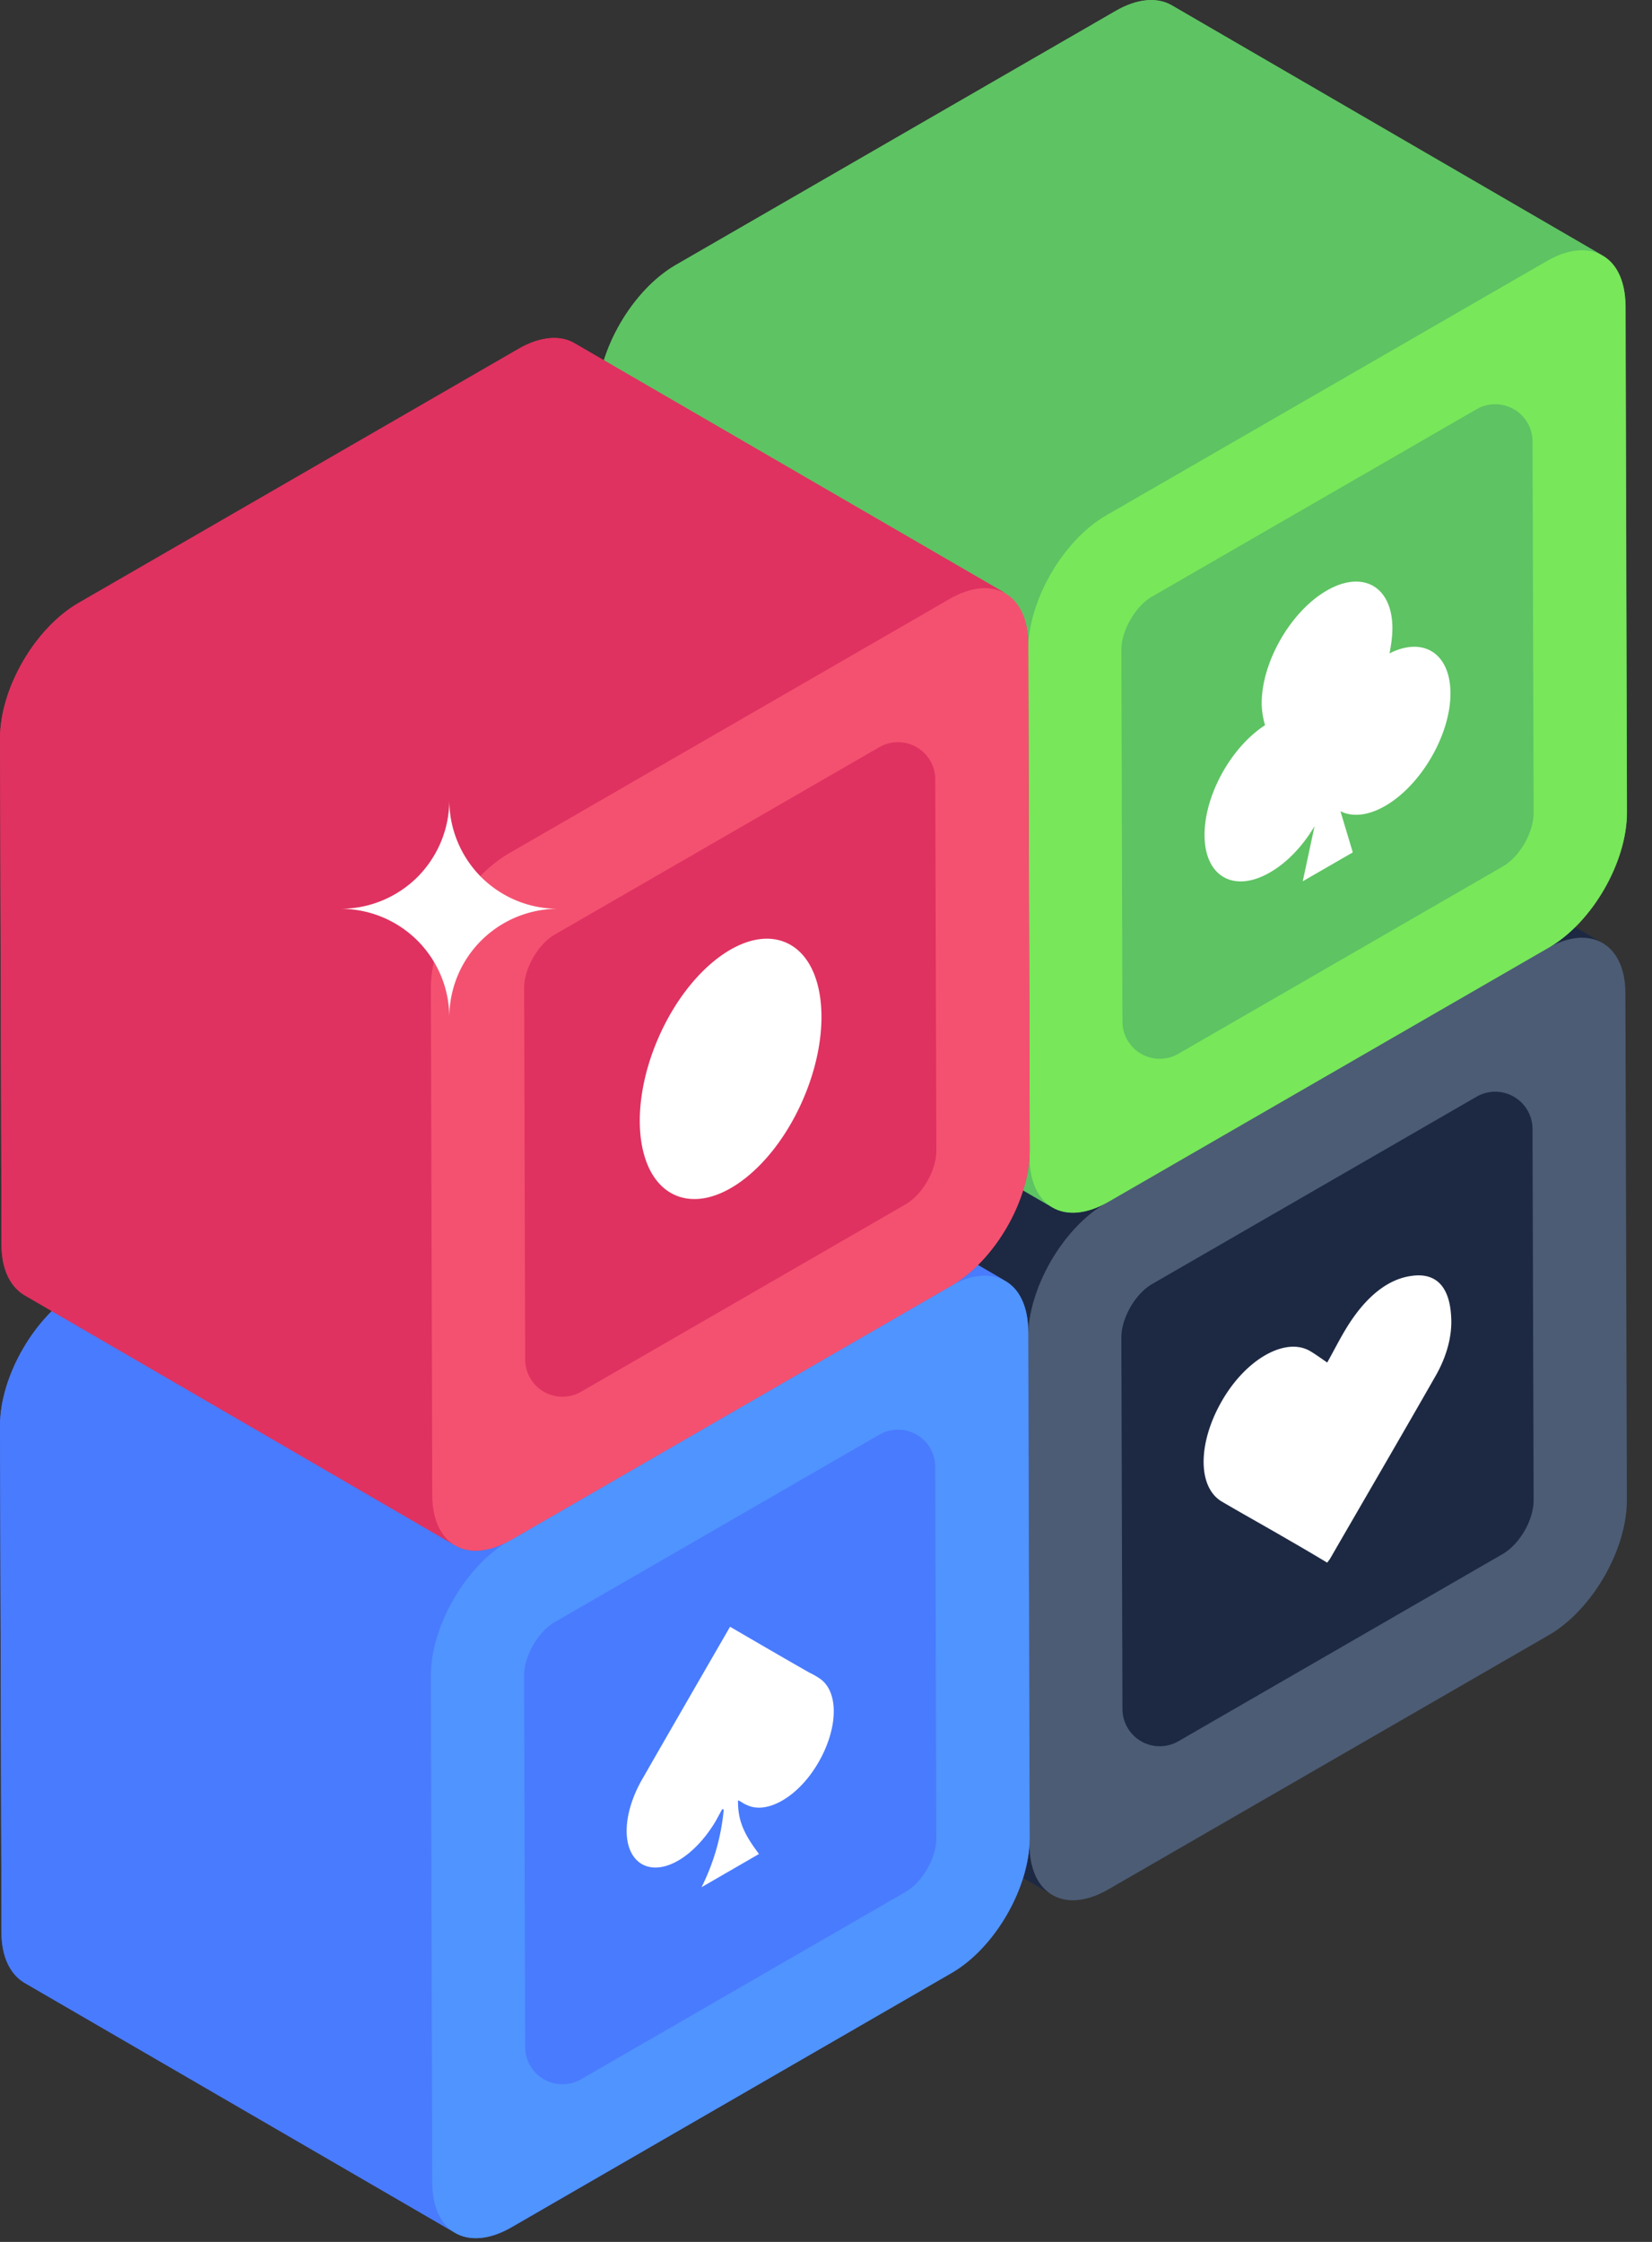<svg width="42" height="57" fill="none" xmlns="http://www.w3.org/2000/svg"><rect width="100%" height="100%" fill="#333333" stroke="none"/><path d="M40.743 23.974c-.365-.205-.861-.177-1.413.141l-11.205 6.468c-1.104.637-1.994 2.172-1.984 3.435l.037 12.89c0 .627.215 1.067.58 1.273l-10.956-6.363c-.355-.215-.58-.655-.58-1.283l-.038-12.88c0-1.263.89-2.799 1.994-3.435l11.195-6.468c.553-.318 1.058-.346 1.414-.14l10.956 6.363z" fill="#1D2943"/><path d="M39.328 24.116c1.1-.635 1.993-.126 1.996 1.137l.037 12.883c.003 1.264-.884 2.801-1.984 3.436l-11.2 6.466c-1.105.639-1.999.13-2.002-1.134l-.037-12.883c-.003-1.264.884-2.801 1.99-3.44l11.2-6.465z" fill="#4C5C75"/><path d="m39.377 41.572-11.2 6.466 11.2-6.466z" fill="#5094FF"/><path d="M26.179 46.724c0 1.268-.89 2.81-1.992 3.438l-11.191 6.473c-.581.332-1.103.343-1.47.106L.619 50.411c-.356-.214-.581-.652-.581-1.28L.002 36.243c0-1.257.89-2.798 1.992-3.438l11.191-6.461c.558-.32 1.067-.344 1.423-.143l10.883 6.33c.012.013.024.013.036.025.38.19.604.64.616 1.292l.036 12.875z" fill="#497BFE"/><path d="M25.559 32.566c-.365-.206-.861-.178-1.414.14l-11.204 6.468c-1.105.637-1.994 2.172-1.985 3.436l.038 12.89c0 .626.215 1.066.58 1.272L.618 50.41c-.356-.215-.58-.655-.58-1.282L0 36.247c0-1.264.89-2.8 1.994-3.436l11.195-6.468c.552-.318 1.058-.346 1.413-.14l10.957 6.363z" fill="#497BFE"/><path d="M24.143 32.707c1.1-.635 1.993-.126 1.997 1.138l.036 12.883c.004 1.264-.884 2.801-1.983 3.436l-11.2 6.466c-1.106.639-2 .13-2.003-1.134l-.036-12.883c-.004-1.264.884-2.801 1.99-3.44l11.2-6.466z" fill="#5094FF"/><path d="M13.324 42.606c-.001-.503.354-1.12.789-1.37l8.242-4.759a.948.948 0 0 1 1.423.819l.027 9.439c.002.502-.353 1.12-.788 1.37l-8.242 4.759a.948.948 0 0 1-1.423-.819l-.028-9.44z" fill="#497BFE"/><path d="M28.509 34.013c-.002-.502.353-1.12.788-1.37l8.243-4.759a.948.948 0 0 1 1.422.819l.028 9.439c.002.502-.354 1.12-.789 1.37l-8.242 4.759a.948.948 0 0 1-1.422-.819l-.028-9.44z" fill="#1D2943"/><path d="m24.193 50.163-11.2 6.467 11.2-6.467z" fill="#5094FF"/><path d="M41.365 20.654c0 1.268-.889 2.81-1.991 3.438l-11.192 6.461c-.557.32-1.066.356-1.422.142l-10.955-6.354c-.355-.213-.58-.664-.58-1.28l-.036-12.887c0-1.257.89-2.798 1.992-3.438L28.372.275c.557-.32 1.055-.344 1.41-.143l10.896 6.331c.012 0 .024.012.035.024.38.19.605.64.617 1.292l.035 12.875z" fill="#5EC363"/><path d="M40.743 6.495c-.365-.206-.861-.178-1.413.14l-11.205 6.468c-1.104.637-1.994 2.172-1.984 3.435l.037 12.89c0 .627.215 1.067.58 1.273l-10.956-6.363c-.355-.216-.58-.655-.58-1.283l-.038-12.88c0-1.263.89-2.799 1.994-3.435L28.373.272c.553-.318 1.058-.346 1.414-.14l10.956 6.363z" fill="#5EC363"/><path d="M39.328 6.636c1.1-.635 1.993-.126 1.996 1.137l.037 12.883c.003 1.264-.884 2.801-1.984 3.436l-11.2 6.466c-1.105.639-1.999.13-2.002-1.134l-.037-12.883c-.003-1.264.884-2.801 1.99-3.44l11.2-6.465z" fill="#78E75A"/><path d="M28.509 16.534c-.002-.502.353-1.12.788-1.37l8.243-4.759a.948.948 0 0 1 1.422.819l.028 9.439c.002.503-.354 1.12-.789 1.37l-8.242 4.759a.948.948 0 0 1-1.422-.819l-.028-9.44z" fill="#5EC363"/><path d="m39.377 24.093-11.2 6.466 11.2-6.466z" fill="#5094FF"/><path d="M26.179 29.25c0 1.268-.89 2.797-1.992 3.437l-11.191 6.461c-.557.32-1.067.356-1.423.143L.62 32.924c-.356-.213-.581-.652-.581-1.28L.002 18.769c0-1.268.89-2.798 1.992-3.438l11.191-6.46c.558-.321 1.067-.357 1.423-.143l10.954 6.354c-.023-.012-.047-.024-.07-.024.39.19.64.64.651 1.305l.036 12.886z" fill="#DF3260"/><path d="M25.559 15.087c-.365-.206-.861-.178-1.414.14l-11.204 6.468c-1.105.637-1.994 2.172-1.985 3.436l.038 12.89c0 .626.215 1.066.58 1.272L.618 32.93c-.356-.215-.58-.655-.58-1.282L0 18.768c0-1.264.89-2.8 1.994-3.436l11.195-6.468c.552-.318 1.058-.346 1.413-.14l10.957 6.363z" fill="#DF3260"/><path d="M24.143 15.228c1.1-.635 1.993-.126 1.997 1.138l.036 12.883c.004 1.263-.884 2.8-1.983 3.436l-11.2 6.466c-1.106.638-2 .129-2.003-1.135l-.036-12.883c-.004-1.263.884-2.8 1.99-3.439l11.2-6.466z" fill="#F45170"/><path d="M13.325 25.126c-.002-.503.353-1.12.788-1.37l8.242-4.759a.948.948 0 0 1 1.423.819l.028 9.439c.001.502-.354 1.12-.79 1.37l-8.241 4.759a.948.948 0 0 1-1.423-.819l-.027-9.44z" fill="#DF3260"/><path d="m24.193 32.684-11.2 6.467 11.2-6.467z" fill="#5094FF"/><path d="M35.283 32.65c.193-.111.393-.182.6-.21.628-.093.97.276 1.01 1.028.032.46-.095.987-.39 1.506-.89 1.559-1.795 3.11-2.693 4.665l-.068.091a50.717 50.717 0 0 0-.926-.545c-.578-.338-1.162-.662-1.74-1-.63-.359-.633-1.481-.014-2.561.302-.527.7-.934 1.102-1.166.403-.232.808-.29 1.123-.119.152.087.289.19.456.303.173-.31.302-.566.453-.819.324-.545.69-.944 1.087-1.173zM18.56 41.36c.684.398 1.345.783 2.013 1.164.091.043.183.095.266.151.494.334.474 1.269-.04 2.149-.25.43-.578.763-.91.954-.325.188-.654.239-.913.108-.076-.026-.137-.087-.213-.113-.006.5.139.844.534 1.364l-1.46.844c.339-.684.504-1.337.563-1.972l-.038-.013-.159.292c-.274.467-.619.82-.96 1.017-.334.193-.665.236-.924.089-.517-.303-.52-1.243.016-2.17.732-1.277 1.471-2.557 2.226-3.864zM20.405 27.979c.778-1.773.59-3.57-.42-4.013-1.011-.444-2.461.634-3.24 2.407-.778 1.773-.589 3.57.422 4.013 1.01.444 2.46-.634 3.238-2.407zM33.73 15.016c.923-.534 1.667-.1 1.67.952 0 .2-.029.426-.074.644.856-.433 1.547-.005 1.55 1.013.003 1.052-.744 2.337-1.66 2.866-.44.253-.84.285-1.137.134l.314 1.047-1.272.734.3-1.401c-.295.5-.695.924-1.134 1.177-.916.529-1.66.105-1.663-.947-.003-1.018.675-2.238 1.538-2.797a2.079 2.079 0 0 1-.085-.552c-.003-1.052.737-2.341 1.653-2.87zM14.189 23.106a2.764 2.764 0 0 0-2.766 2.766c0-.763-.31-1.456-.809-1.957a2.771 2.771 0 0 0-1.957-.809c.763 0 1.457-.31 1.957-.808.498-.501.809-1.195.809-1.958 0 .763.31 1.457.809 1.958.5.498 1.194.808 1.957.808z" fill="#fff"/></svg>